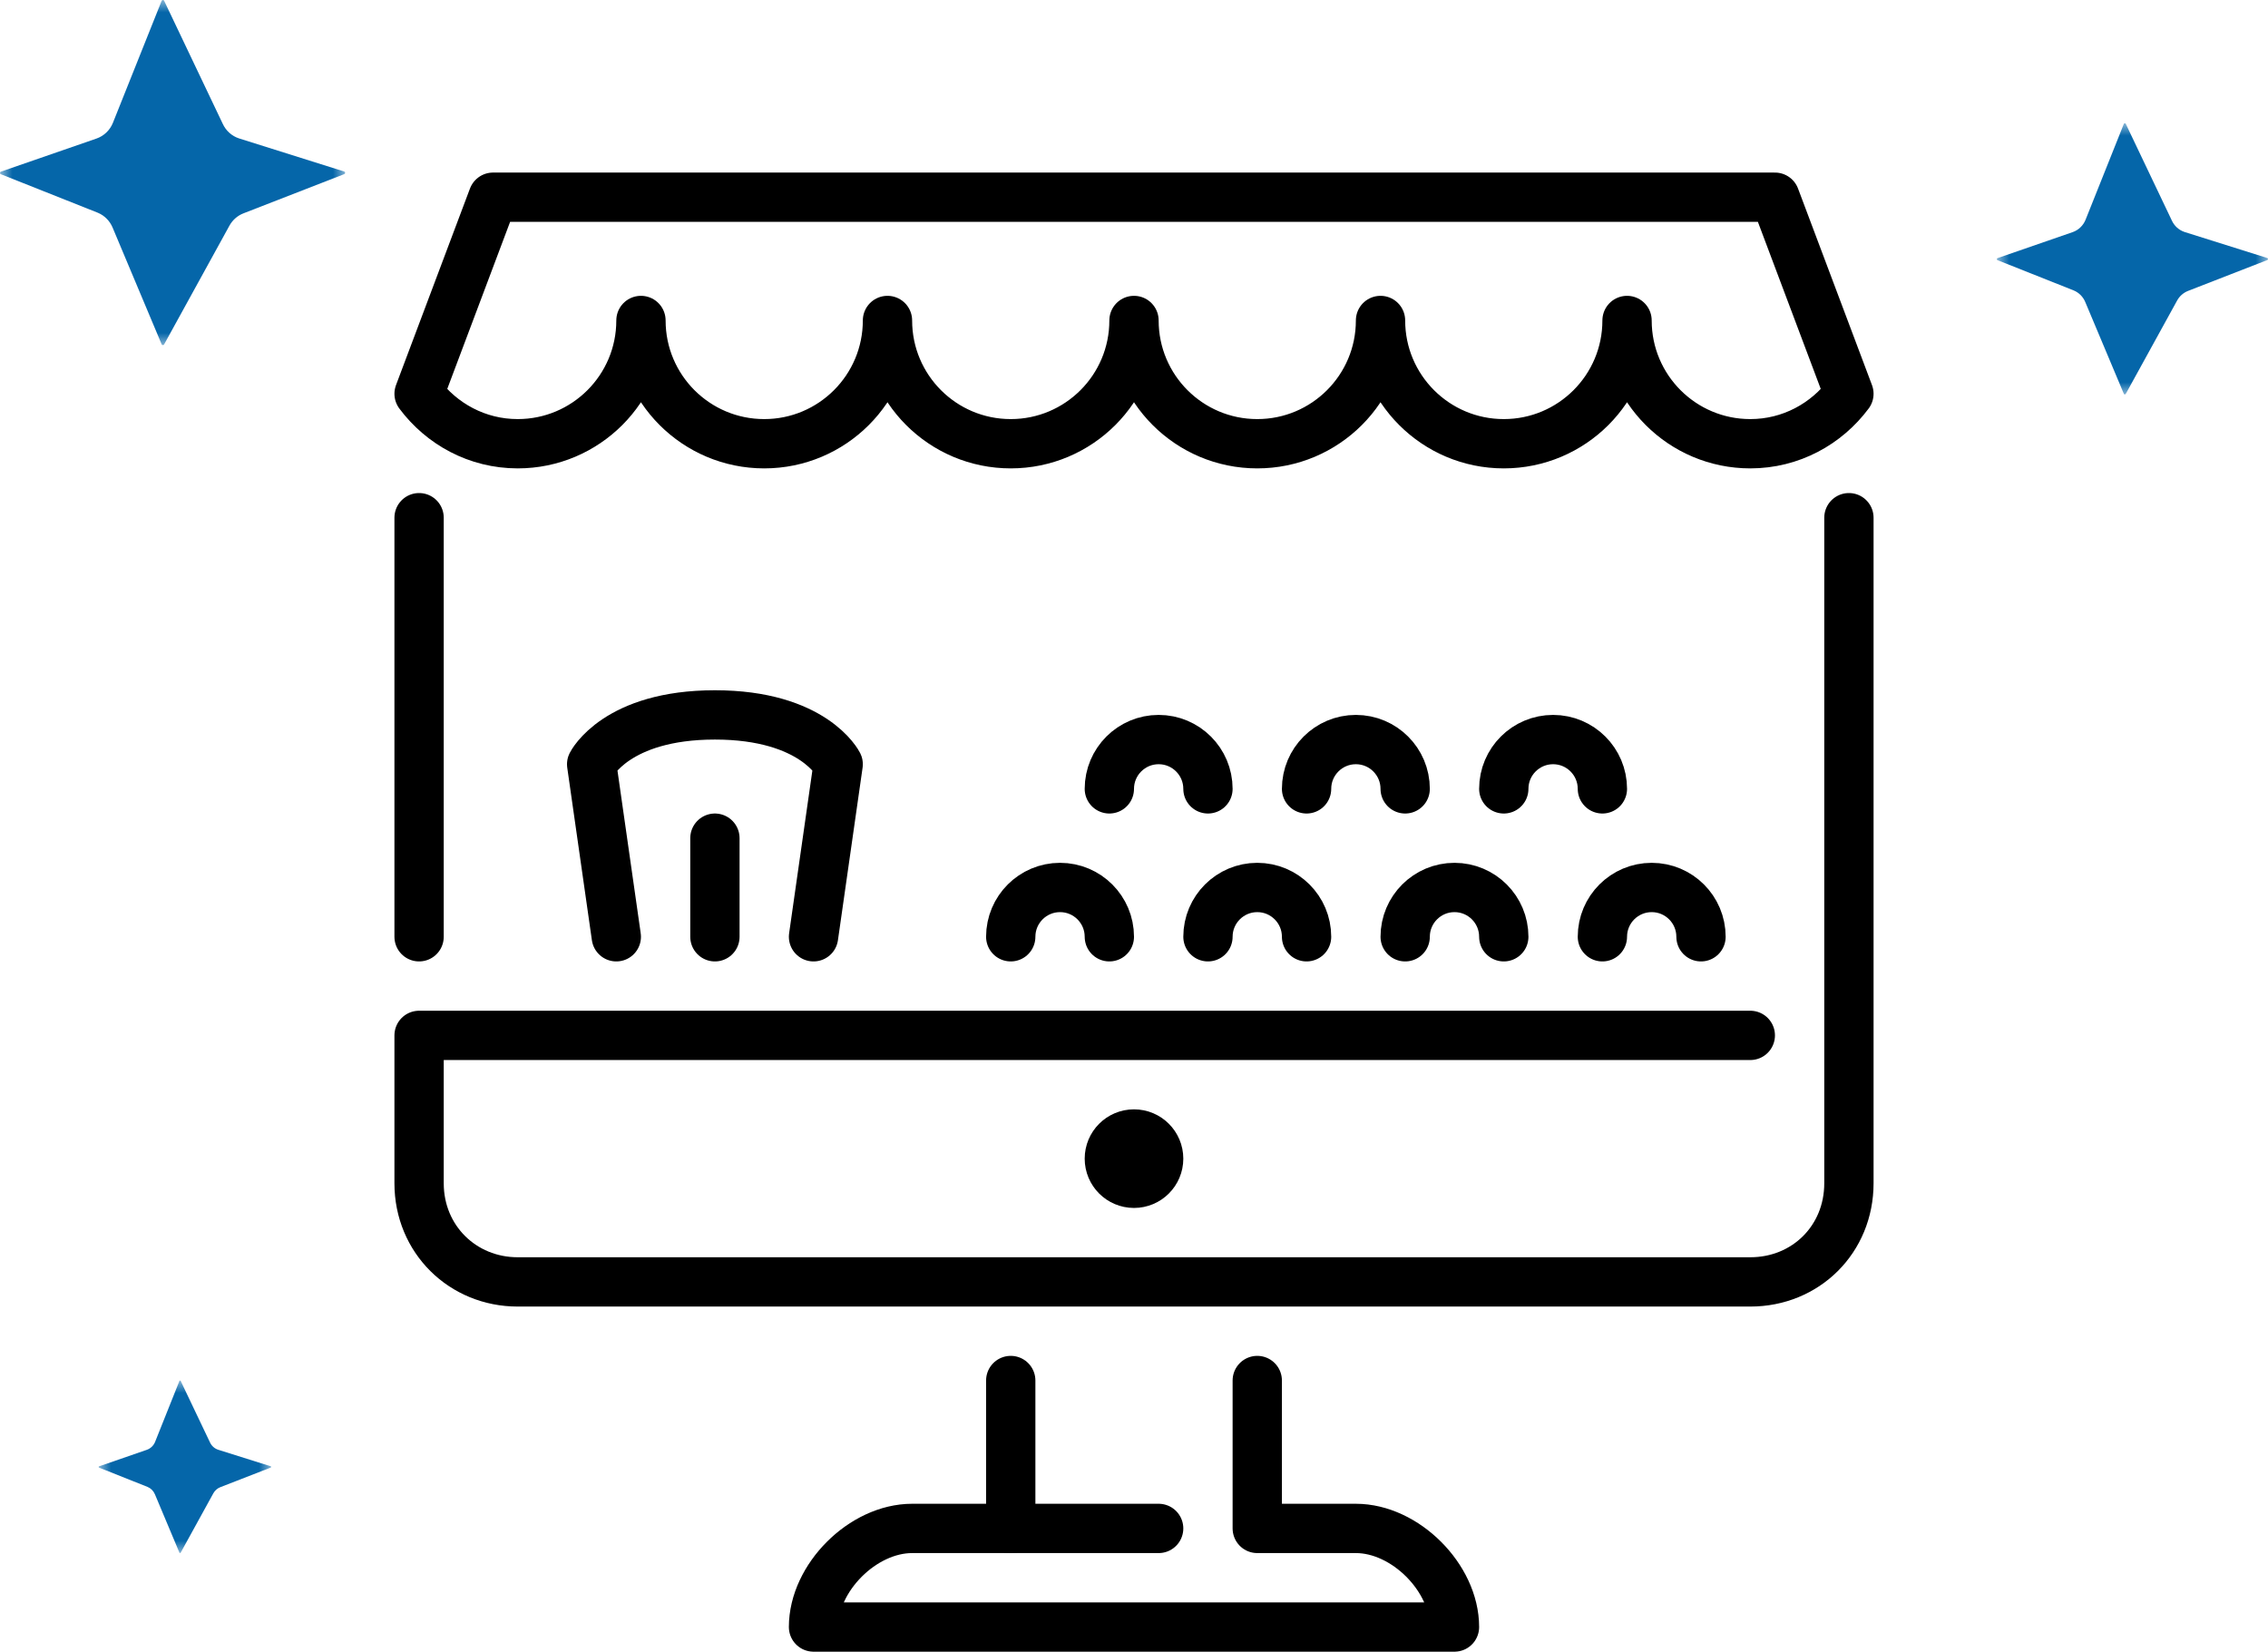 <?xml version="1.0" encoding="UTF-8"?>
<svg width="92px" height="67px" viewBox="0 0 92 67" version="1.1" xmlns="http://www.w3.org/2000/svg" xmlns:xlink="http://www.w3.org/1999/xlink">
    <!-- Generator: Sketch 51.3 (57544) - http://www.bohemiancoding.com/sketch -->
    <title>Group 24</title>
    <desc>Created with Sketch.</desc>
    <defs>
        <polygon id="path-1" points="0 0 11 0 11 11 0 11"></polygon>
        <polygon id="path-3" points="0 0 7 0 7 7 0 7"></polygon>
        <polygon id="path-5" points="0 0 14 0 14 14 0 14"></polygon>
    </defs>
    <g id="page---prestashop" stroke="none" stroke-width="1" fill="none" fill-rule="evenodd">
        <g id="Desktop-SD---prestashop" transform="translate(-312, -1708)">
            <g id="Group-4-Copy-5" transform="translate(220, 1681)">
                <g id="Group-13">
                    <g id="Group-24" transform="translate(92, 27)">
                        <g id="Group-31" transform="translate(17, 8)" stroke="#000000" stroke-linecap="round" stroke-linejoin="round" stroke-width="2">
                            <path d="M30,39 C30,39.552 29.553,40 29,40 C28.447,40 28,39.552 28,39 C28,38.448 28.447,38 29,38 C29.553,38 30,38.448 30,39 Z" id="Stroke-1"></path>
                            <path d="M0,13 L0,30" id="Stroke-3"></path>
                            <path d="M54,34 L0,34 L0,40 C0,42.271 1.771,44 4,44 L54,44 C56.25,44 58,42.271 58,40 L58,13" id="Stroke-5"></path>
                            <path d="M55,0 L3,0 L0,7.973 C0.911,9.196 2.356,10 4,10 C6.762,10 9,7.761 9,5 C9,7.761 11.238,10 14,10 C16.762,10 19,7.761 19,5 C19,7.761 21.238,10 24,10 C26.762,10 29,7.761 29,5 C29,7.761 31.238,10 34,10 C36.762,10 39,7.761 39,5 C39,7.761 41.238,10 44,10 C46.762,10 49,7.761 49,5 C49,7.761 51.238,10 54,10 C55.644,10 57.089,9.196 58,7.973 L55,0 Z" id="Stroke-7"></path>
                            <path d="M34,48 L34,54 L38,54 C40,54 42,56 42,58 L16,58 C16,56 18,54 20,54 L30,54" id="Stroke-9"></path>
                            <path d="M24,54 L24,48" id="Stroke-11"></path>
                            <path d="M44,30 C44,28.896 43.104,28 42,28 C40.896,28 40,28.896 40,30" id="Stroke-13"></path>
                            <path d="M52,30 C52,28.896 51.104,28 50,28 C48.896,28 48,28.896 48,30" id="Stroke-15"></path>
                            <path d="M36,30 C36,28.896 35.104,28 34,28 C32.896,28 32,28.896 32,30" id="Stroke-17"></path>
                            <path d="M40,24 C40,22.896 39.104,22 38,22 C36.896,22 36,22.896 36,24" id="Stroke-19"></path>
                            <path d="M28,30 C28,28.896 27.104,28 26,28 C24.896,28 24,28.896 24,30" id="Stroke-21"></path>
                            <path d="M32,24 C32,22.896 31.104,22 30,22 C28.896,22 28,22.896 28,24" id="Stroke-23"></path>
                            <path d="M48,24 C48,22.896 47.104,22 46,22 C44.896,22 44,22.896 44,24" id="Stroke-25"></path>
                            <path d="M8,30 L7,23 C7,23 8,21 12,21 C16,21 17,23 17,23 L16,30" id="Stroke-27"></path>
                            <path d="M12,30 L12,26" id="Stroke-29"></path>
                        </g>
                        <g id="Group-3" transform="translate(81, 5)">
                            <mask id="mask-2" fill="white">
                                <use xlink:href="#path-1"></use>
                            </mask>
                            <g id="Clip-2"></g>
                            <path d="M3.59,7.258 L5.153,10.976 C5.164,10.997 5.19,11.006 5.212,10.995 C5.22,10.991 5.227,10.984 5.231,10.976 L7.313,7.192 C7.411,7.013 7.569,6.874 7.758,6.8 L10.97,5.55 C10.993,5.542 11.005,5.517 10.998,5.494 C10.993,5.481 10.983,5.471 10.97,5.466 L7.62,4.412 C7.39,4.337 7.201,4.168 7.099,3.945 L5.231,0.024 C5.22,0.003 5.194,-0.006 5.173,0.005 C5.164,0.009 5.157,0.016 5.153,0.024 L3.6,3.913 C3.505,4.15 3.313,4.334 3.074,4.417 L0.027,5.471 C0.004,5.481 -0.006,5.506 0.003,5.529 C0.008,5.54 0.016,5.548 0.027,5.553 L3.12,6.782 C3.333,6.871 3.502,7.042 3.59,7.258" id="Fill-1" fill="#0566a9" mask="url(#mask-2)"></path>
                        </g>
                        <g id="Group-3-Copy" transform="translate(4, 56)">
                            <mask id="mask-4" fill="white">
                                <use xlink:href="#path-3"></use>
                            </mask>
                            <g id="Clip-2"></g>
                            <path d="M2.285,4.618 L3.279,6.984 C3.286,6.998 3.303,7.004 3.316,6.997 C3.322,6.994 3.326,6.99 3.329,6.984 L4.653,4.577 C4.716,4.463 4.816,4.374 4.937,4.327 L6.981,3.532 C6.996,3.527 7.003,3.511 6.999,3.496 C6.996,3.488 6.989,3.481 6.981,3.479 L4.849,2.808 C4.703,2.76 4.583,2.652 4.518,2.511 L3.329,0.016 C3.322,0.002 3.305,-0.004 3.292,0.003 C3.286,0.006 3.282,0.01 3.279,0.016 L2.291,2.49 C2.23,2.641 2.108,2.758 1.956,2.811 L0.017,3.482 C0.003,3.488 -0.004,3.504 0.002,3.518 C0.005,3.525 0.01,3.531 0.017,3.533 L1.985,4.316 C2.121,4.372 2.228,4.481 2.285,4.618" id="Fill-1" fill="#0566a9" mask="url(#mask-4)"></path>
                        </g>
                        <g id="Group-3-Copy-2">
                            <mask id="mask-6" fill="white">
                                <use xlink:href="#path-5"></use>
                            </mask>
                            <g id="Clip-2"></g>
                            <path d="M4.57,9.237 L6.558,13.969 C6.572,13.997 6.606,14.008 6.633,13.994 C6.644,13.989 6.652,13.98 6.658,13.969 L9.307,9.154 C9.433,8.925 9.633,8.749 9.873,8.655 L13.962,7.064 C13.991,7.054 14.007,7.022 13.997,6.992 C13.992,6.976 13.979,6.963 13.962,6.957 L9.698,5.615 C9.405,5.52 9.165,5.305 9.035,5.021 L6.658,0.031 C6.644,0.003 6.611,-0.008 6.583,0.006 C6.573,0.011 6.564,0.02 6.558,0.031 L4.581,4.98 C4.461,5.282 4.216,5.516 3.912,5.621 L0.034,6.963 C0.006,6.975 -0.007,7.008 0.004,7.037 C0.01,7.05 0.021,7.061 0.034,7.067 L3.971,8.631 C4.242,8.745 4.457,8.962 4.57,9.237" id="Fill-1" fill="#0566a9" mask="url(#mask-6)"></path>
                        </g>
                    </g>
                </g>
            </g>
        </g>
    </g>
</svg>